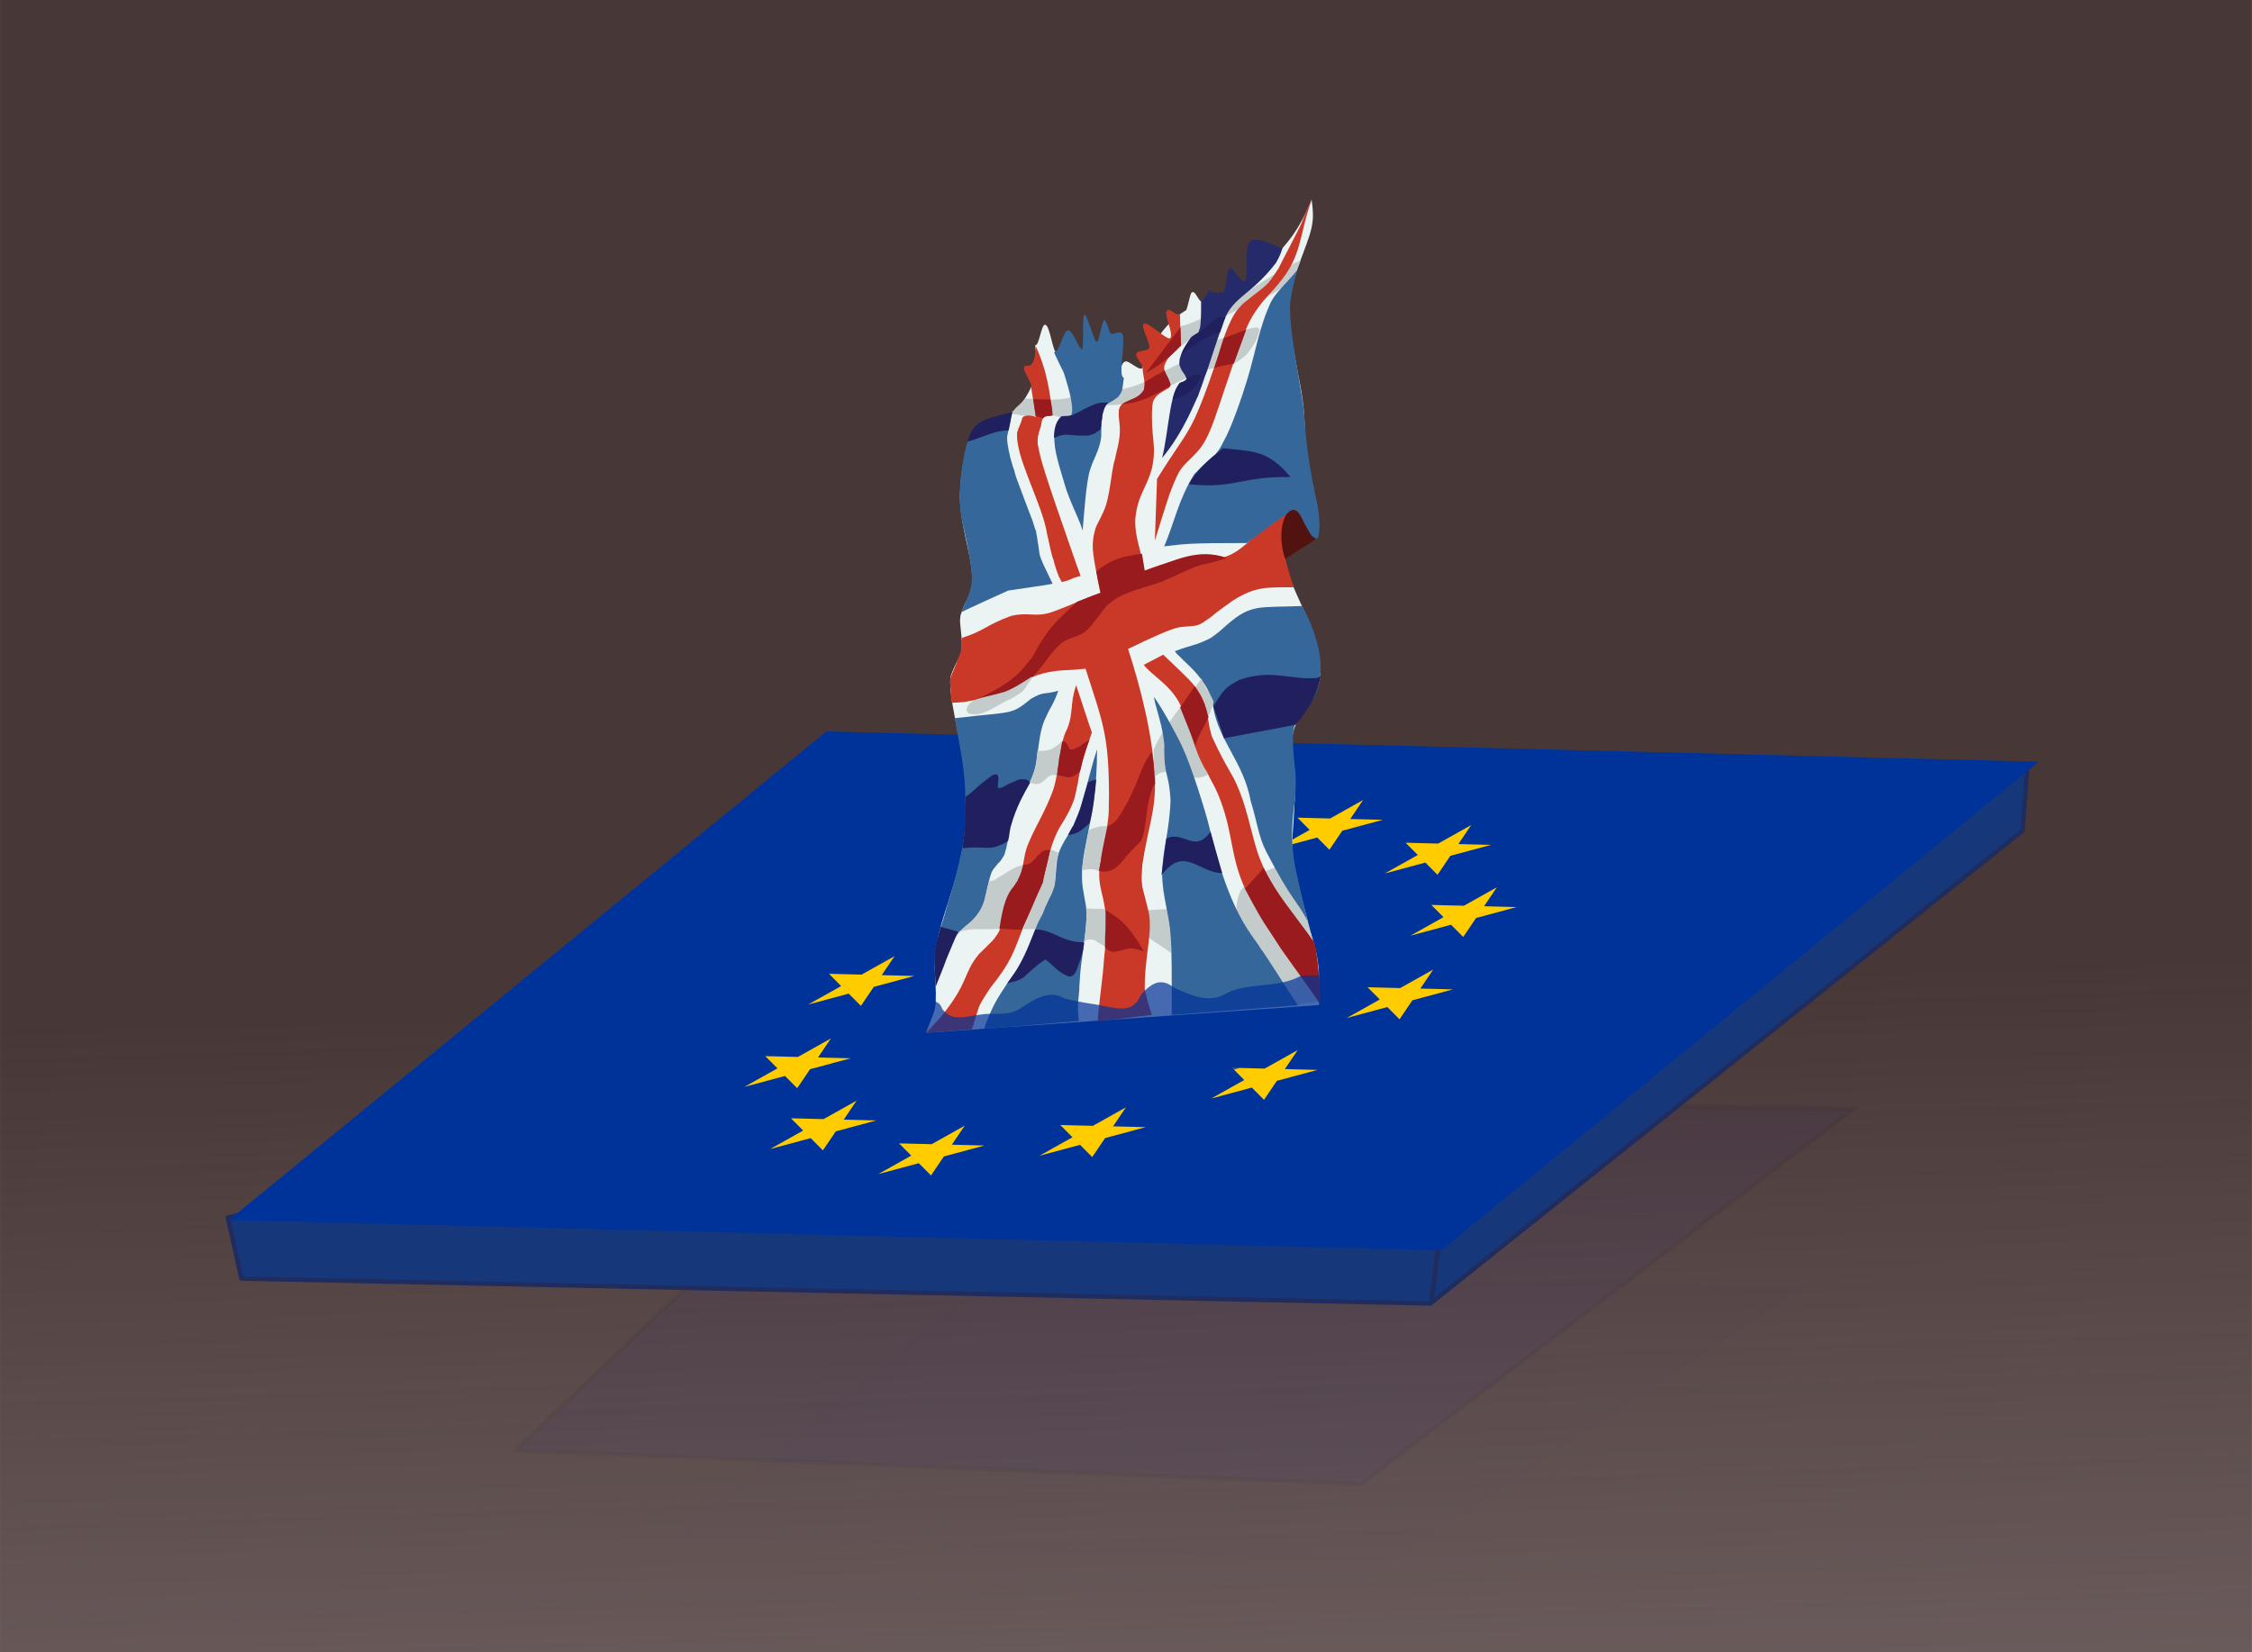 <?xml version="1.0" encoding="UTF-8" standalone="no"?>
<!-- Created with Inkscape (http://www.inkscape.org/) -->

<svg
   xmlns:dc="http://purl.org/dc/elements/1.1/"
   xmlns:cc="http://creativecommons.org/ns#"
   xmlns:rdf="http://www.w3.org/1999/02/22-rdf-syntax-ns#"
   xmlns:svg="http://www.w3.org/2000/svg"
   xmlns="http://www.w3.org/2000/svg"
   xmlns:xlink="http://www.w3.org/1999/xlink"
   xmlns:sodipodi="http://sodipodi.sourceforge.net/DTD/sodipodi-0.dtd"
   xmlns:inkscape="http://www.inkscape.org/namespaces/inkscape"
   id="svg2"
   sodipodi:docname="brexit2.svg"
   viewBox="0 0 1481.888 1087.225"
   version="1.1"
   inkscape:version="0.91 r13725"
   width="1481.888"
   height="1087.225">
  <defs
     id="defs11843">
    <linearGradient
       inkscape:collect="always"
       id="linearGradient12794">
      <stop
         style="stop-color:#e3dbdb;stop-opacity:1;"
         offset="0"
         id="stop12796" />
      <stop
         style="stop-color:#e3dbdb;stop-opacity:0;"
         offset="1"
         id="stop12798" />
    </linearGradient>
    <filter
       inkscape:collect="always"
       style="color-interpolation-filters:sRGB"
       id="filter12735"
       x="-0.026"
       width="1.053"
       y="-0.095"
       height="1.19">
      <feGaussianBlur
         inkscape:collect="always"
         stdDeviation="15.405"
         id="feGaussianBlur12737" />
    </filter>
    <linearGradient
       inkscape:collect="always"
       xlink:href="#linearGradient12794"
       id="linearGradient12800"
       x1="90.347"
       y1="1294.361"
       x2="78.731"
       y2="958.786"
       gradientUnits="userSpaceOnUse"
       gradientTransform="matrix(1,0,0,0.919,0,91.358)" />
    <filter
       inkscape:collect="always"
       style="color-interpolation-filters:sRGB"
       id="filter12832"
       x="-0.03"
       width="1.06"
       y="-0.104"
       height="1.209">
      <feGaussianBlur
         inkscape:collect="always"
         stdDeviation="3.876"
         id="feGaussianBlur12834" />
    </filter>
  </defs>
  <sodipodi:namedview
     id="base"
     bordercolor="#666666"
     inkscape:pageshadow="2"
     inkscape:guide-bbox="true"
     pagecolor="#ffffff"
     inkscape:snap-global="true"
     inkscape:window-maximized="0"
     inkscape:zoom="0.22336941"
     inkscape:window-x="329"
     inkscape:window-height="975"
     showgrid="false"
     borderopacity="1.0"
     inkscape:current-layer="g12838"
     inkscape:cx="158.53534"
     inkscape:cy="360.41213"
     showguides="false"
     inkscape:window-y="0"
     inkscape:window-width="1209"
     inkscape:pageopacity="0.0"
     inkscape:document-units="px"
     fit-margin-top="0"
     fit-margin-left="0"
     fit-margin-right="0"
     fit-margin-bottom="0">
    <sodipodi:guide
       id="guide2985"
       position="671.748,426.056"
       orientation="1,0" />
    <sodipodi:guide
       id="guide2989"
       position="671.748,426.056"
       orientation="0,1" />
    <inkscape:grid
       id="grid3763"
       enabled="true"
       visible="true"
       snapvisiblegridlinesonly="true"
       type="xygrid"
       empspacing="5"
       originx="671.248"
       originy="425.556" />
  </sodipodi:namedview>
  <g
     id="layer1"
     inkscape:label="Layer 1"
     inkscape:groupmode="layer"
     transform="translate(671.248,-390.691)">
    <g
       id="g12838"
       transform="matrix(2.856,0,0,2.856,-129.363,-1734.161)">
      <g
         id="g12931">
        <rect
           style="opacity:1;fill:#483737;fill-opacity:1;stroke:none;stroke-width:2;stroke-linecap:round;stroke-linejoin:round;stroke-miterlimit:4;stroke-dasharray:none;stroke-opacity:1"
           id="rect12754"
           width="518.85"
           height="380.668"
           x="-189.729"
           y="743.97" />
        <path
           inkscape:connector-curvature="0"
           id="path12836"
           d="m 36.139,1022.674 -85.184,81.312 194.892,7.744 113.579,-86.475 z"
           style="opacity:0.135;fill:#000080;fill-rule:evenodd;stroke:#000000;stroke-width:1px;stroke-linecap:butt;stroke-linejoin:miter;stroke-opacity:1;filter:url(#filter12832)"
           transform="matrix(0.838,0,0,0.727,8.057,295.166)" />
        <path
           style="opacity:0.267;fill:#000080;fill-rule:evenodd;stroke:#000000;stroke-width:1px;stroke-linecap:butt;stroke-linejoin:miter;stroke-opacity:1;filter:url(#filter12832)"
           d="m 14.197,996.861 -85.184,81.312 194.892,7.744 113.579,-86.475 z"
           id="path12802"
           inkscape:connector-curvature="0" />
        <rect
           y="746.359"
           x="-189.729"
           height="378.279"
           width="518.85"
           id="rect12784"
           style="opacity:0.428;fill:url(#linearGradient12800);fill-opacity:1;stroke:none;stroke-width:2;stroke-linecap:round;stroke-linejoin:round;stroke-miterlimit:4;stroke-dasharray:none;stroke-opacity:1" />
        <path
           sodipodi:nodetypes="cccccc"
           style="fill:#16377a;fill-opacity:1;fill-rule:evenodd;stroke:#1f2c5d;stroke-width:1px;stroke-linecap:round;stroke-linejoin:round;stroke-opacity:1"
           d="m -137.244,1024.532 3.129,14.073 273.961,5.731 136.408,-108.897 1.146,-14.902 z"
           id="path12400"
           inkscape:connector-curvature="0" />
        <rect
           id="rect2991"
           style="fill:#003399"
           height="177.853"
           width="279.315"
           y="1398.808"
           x="1083.353"
           transform="matrix(1,0.025,-0.774,0.633,0,0)" />
        <path
           id="path3769"
           style="fill:#ffcc00"
           sodipodi:type="star"
           sodipodi:sides="5"
           sodipodi:r1="10"
           sodipodi:r2="3.8200002"
           inkscape:transform-center-y="-0.95491503"
           sodipodi:arg1="-1.5707963"
           sodipodi:arg2="-0.9424778"
           transform="matrix(1.034,0.026,-0.765,0.625,45.941,874.817)"
           inkscape:randomized="0"
           sodipodi:cy="90"
           sodipodi:cx="135"
           inkscape:rounded="0"
           inkscape:flatsided="false"
           d="m 135,80 2.245,6.91 7.265,2.75e-4 -5.878,4.271 2.245,6.91 L 135,93.82 l -5.878,4.27 2.245,-6.91 -5.878,-4.271 7.265,-2.75e-4 z" />
        <path
           id="path3793"
           style="fill:#ffcc00"
           sodipodi:type="star"
           d="m 135,80 2.245,6.91 7.265,2.75e-4 -5.878,4.271 2.245,6.91 L 135,93.82 l -5.878,4.27 2.245,-6.91 -5.878,-4.271 7.265,-2.75e-4 z"
           sodipodi:r1="10"
           inkscape:flatsided="false"
           inkscape:transform-center-y="-0.95491503"
           transform="matrix(1.034,0.026,-0.765,0.625,30.87,932.441)"
           sodipodi:arg2="-0.9424778"
           sodipodi:arg1="-1.5707963"
           inkscape:randomized="0"
           sodipodi:cy="90"
           sodipodi:cx="135"
           inkscape:rounded="0"
           sodipodi:r2="3.8200002"
           sodipodi:sides="5" />
        <path
           id="path3795"
           style="fill:#ffcc00"
           sodipodi:type="star"
           sodipodi:sides="5"
           sodipodi:r1="10"
           sodipodi:r2="3.8200002"
           inkscape:transform-center-y="-0.95491503"
           sodipodi:arg1="-1.5707963"
           sodipodi:arg2="-0.9424778"
           transform="matrix(1.034,0.026,-0.765,0.625,-45.857,949.862)"
           inkscape:randomized="0"
           sodipodi:cy="90"
           sodipodi:cx="135"
           inkscape:rounded="0"
           inkscape:flatsided="false"
           d="m 135,80 2.245,6.91 7.265,2.75e-4 -5.878,4.271 2.245,6.91 L 135,93.82 l -5.878,4.27 2.245,-6.91 -5.878,-4.271 7.265,-2.75e-4 z" />
        <path
           id="path3797"
           style="fill:#ffcc00"
           sodipodi:type="star"
           sodipodi:sides="5"
           sodipodi:r1="10"
           sodipodi:r2="3.8200002"
           inkscape:transform-center-y="-0.95491503"
           sodipodi:arg1="-1.5707963"
           sodipodi:arg2="-0.9424778"
           transform="matrix(1.034,0.026,-0.765,0.625,62.093,913.886)"
           inkscape:randomized="0"
           sodipodi:cy="90"
           sodipodi:cx="135"
           inkscape:rounded="0"
           inkscape:flatsided="false"
           d="m 135,80 2.245,6.91 7.265,2.75e-4 -5.878,4.271 2.245,6.91 L 135,93.82 l -5.878,4.27 2.245,-6.91 -5.878,-4.271 7.265,-2.75e-4 z" />
        <path
           id="path3799"
           style="fill:#ffcc00"
           sodipodi:type="star"
           sodipodi:sides="5"
           sodipodi:r1="10"
           sodipodi:r2="3.8200002"
           inkscape:transform-center-y="-0.95491503"
           sodipodi:arg1="-1.5707963"
           sodipodi:arg2="-0.9424778"
           transform="matrix(1.034,0.026,-0.765,0.625,-62.009,910.792)"
           inkscape:randomized="0"
           sodipodi:cy="90"
           sodipodi:cx="135"
           inkscape:rounded="0"
           inkscape:flatsided="false"
           d="m 135,80 2.245,6.91 7.265,2.75e-4 -5.878,4.271 2.245,6.91 L 135,93.82 l -5.878,4.27 2.245,-6.91 -5.878,-4.271 7.265,-2.75e-4 z" />
        <path
           id="path3801"
           style="fill:#ffcc00"
           sodipodi:type="star"
           sodipodi:sides="5"
           sodipodi:r1="10"
           sodipodi:r2="3.8200002"
           inkscape:transform-center-y="-0.95491503"
           sodipodi:arg1="-1.5707963"
           sodipodi:arg2="-0.9424778"
           transform="matrix(1.034,0.026,-0.765,0.625,70.846,880.593)"
           inkscape:randomized="0"
           sodipodi:cy="90"
           sodipodi:cx="135"
           inkscape:rounded="0"
           inkscape:flatsided="false"
           d="m 135,80 2.245,6.91 7.265,2.75e-4 -5.878,4.271 2.245,6.91 L 135,93.82 l -5.878,4.27 2.245,-6.91 -5.878,-4.271 7.265,-2.75e-4 z" />
        <path
           id="path3803"
           style="fill:#ffcc00"
           sodipodi:type="star"
           sodipodi:sides="5"
           sodipodi:r1="10"
           sodipodi:r2="3.8200002"
           inkscape:transform-center-y="-0.95491503"
           sodipodi:arg1="-1.5707963"
           sodipodi:arg2="-0.9424778"
           transform="matrix(1.034,0.026,-0.765,0.625,8.795,879.046)"
           inkscape:randomized="0"
           sodipodi:cy="90"
           sodipodi:cx="135"
           inkscape:rounded="0"
           inkscape:flatsided="false"
           d="m 135,80 2.245,6.91 7.265,2.75e-4 -5.878,4.271 2.245,6.91 L 135,93.82 l -5.878,4.27 2.245,-6.91 -5.878,-4.271 7.265,-2.75e-4 z" />
        <path
           id="path3805"
           style="fill:#ffcc00"
           sodipodi:type="star"
           sodipodi:sides="5"
           sodipodi:r1="10"
           sodipodi:r2="3.8200002"
           inkscape:transform-center-y="-0.95491503"
           sodipodi:arg1="-1.5707963"
           sodipodi:arg2="-0.9424778"
           transform="matrix(1.034,0.026,-0.765,0.625,-70.762,944.085)"
           inkscape:randomized="0"
           sodipodi:cy="90"
           sodipodi:cx="135"
           inkscape:rounded="0"
           inkscape:flatsided="false"
           d="m 135,80 2.245,6.91 7.265,2.75e-4 -5.878,4.271 2.245,6.91 L 135,93.82 l -5.878,4.27 2.245,-6.91 -5.878,-4.271 7.265,-2.75e-4 z" />
        <path
           id="path3807"
           style="fill:#ffcc00"
           sodipodi:type="star"
           sodipodi:sides="5"
           sodipodi:r1="10"
           sodipodi:r2="3.8200002"
           inkscape:transform-center-y="-0.95491503"
           sodipodi:arg1="-1.5707963"
           sodipodi:arg2="-0.9424778"
           transform="matrix(1.034,0.026,-0.765,0.625,-8.711,945.632)"
           inkscape:randomized="0"
           sodipodi:cy="90"
           sodipodi:cx="135"
           inkscape:rounded="0"
           inkscape:flatsided="false"
           d="m 135,80 2.245,6.91 7.265,2.75e-4 -5.878,4.271 2.245,6.91 L 135,93.82 l -5.878,4.27 2.245,-6.91 -5.878,-4.271 7.265,-2.75e-4 z" />
        <path
           id="path3809"
           style="fill:#ffcc00"
           sodipodi:type="star"
           sodipodi:sides="5"
           sodipodi:r1="10"
           sodipodi:r2="3.8200002"
           inkscape:transform-center-y="-0.95491503"
           sodipodi:arg1="-1.5707963"
           sodipodi:arg2="-0.9424778"
           transform="matrix(1.034,0.026,-0.765,0.625,76.769,894.919)"
           inkscape:randomized="0"
           sodipodi:cy="90"
           sodipodi:cx="135"
           inkscape:rounded="0"
           inkscape:flatsided="false"
           d="m 135,80 2.245,6.91 7.265,2.75e-4 -5.878,4.271 2.245,6.91 L 135,93.82 l -5.878,4.27 2.245,-6.91 -5.878,-4.271 7.265,-2.75e-4 z" />
        <path
           id="path3811"
           style="fill:#ffcc00"
           sodipodi:type="star"
           sodipodi:sides="5"
           sodipodi:r1="10"
           sodipodi:r2="3.8200002"
           inkscape:transform-center-y="-0.95491503"
           sodipodi:arg1="-1.5707963"
           sodipodi:arg2="-0.9424778"
           transform="matrix(1.034,0.026,-0.765,0.625,-30.786,892.237)"
           inkscape:randomized="0"
           sodipodi:cy="90"
           sodipodi:cx="135"
           inkscape:rounded="0"
           inkscape:flatsided="false"
           d="m 135,80 2.245,6.91 7.265,2.75e-4 -5.878,4.271 2.245,6.91 L 135,93.82 l -5.878,4.27 2.245,-6.91 -5.878,-4.271 7.265,-2.75e-4 z" />
        <path
           id="path3813"
           style="fill:#ffcc00"
           sodipodi:type="star"
           sodipodi:sides="5"
           sodipodi:r1="10"
           sodipodi:r2="3.8200002"
           inkscape:transform-center-y="-0.95491503"
           sodipodi:arg1="-1.5707963"
           sodipodi:arg2="-0.9424778"
           transform="matrix(1.034,0.026,-0.765,0.625,-76.685,929.76)"
           inkscape:randomized="0"
           sodipodi:cy="90"
           sodipodi:cx="135"
           inkscape:rounded="0"
           inkscape:flatsided="false"
           d="m 135,80 2.245,6.91 7.265,2.75e-4 -5.878,4.271 2.245,6.91 L 135,93.82 l -5.878,4.27 2.245,-6.91 -5.878,-4.271 7.265,-2.75e-4 z" />
        <g
           id="g12550"
           transform="matrix(0,-0.075,0.059,0,22.955,983.505)">
          <path
             id="path12552"
             d="m 2405.579,1373.26 c 32.747,38.362 72.568,91.63 174.835,143.718 -43.9,7.979 -68.85,8.561 -111.458,-8.598 -64.758,-27.066 -139.236,-72.828 -211.278,-77.451 -87.041,0 -111.363,10.8 -211.201,32.563 -180.391,48.934 -151.925,0.433 -401.327,73.571 -42.464,7.368 -24.48,7.836 -67.637,7.836 -12.421,0 -21.718,-0.726 -34.616,-7.836 l -3.348,-3.729 c 1.03,-5.89 0.283,-3.412 3.348,-11.031 24.345,-25.443 68.313,-42.007 84.526,-75.169 l 0,-7.151 -2.51,-6.088 c -5.233,-5.607 -3.099,-3.507 -9.359,-9.206 -176.612,-90.085 -299.778,127.21 -495.896,127.21 -21.173,-3.474 -7.271,-0.323 -40.627,-11.565 -39.035,-26.193 -31.609,-23.276 -67.56,-53.485 -50.043,-40.032 -60.65,-41.219 -97.992,-48.159 -57.442,-5.601 -64.745,13.086 -167.378,13.086 -133.115,-6.696 -174.908,-23.404 -266.056,3.803 -85.131,25.548 -173.426,73.524 -235.699,84.755 -37.074,5.252 -6.271,6.085 -138.62,6.085 L 20.437,12.322 c 6.833,1.687 4.455,0.529 16.053,6.924 65.093,29.582 42.572,36.473 187.541,25.563 189.43,0 317.732,189.33 683.512,99.285 94.266,-21.653 154.794,-42.999 207.017,-37.126 82.181,36.423 45.403,54.377 161.367,38.041 13.177,-1.584 9.455,-1.228 26.172,0.836 20.786,9.241 12.497,1.764 56.606,30.966 15.497,9.056 7.421,2.86 18.563,10.118 84.739,24.566 199.308,-53.507 316.879,-41.92 52.859,4.367 112.655,19.681 137.707,28.681 35.587,11.594 45.152,24.217 54.094,32.487 41.954,67.702 -6.067,109.718 77.755,186.931 19.651,16.304 35.218,26.546 48.849,33.208 9.655,4.719 7.78,24.466 16.257,26.475 11.407,2.704 32.998,-13.07 45.514,-11.524 16.103,0 36.796,0.885 58.28,-4.565 -4.157,16.934 67.954,24.785 63.294,40.608 -5.679,19.281 -78.712,26.537 -90.625,45.558 -42.424,67.734 -49.889,147.114 -69.825,225.386 0,21.471 41.642,19.941 47.361,40.658 4.22,15.288 -29.157,53.419 -20.277,66.54 18.279,13.483 123.367,54.252 177.347,170.574 3.541,6.724 51.971,15.682 55.496,23.328 7.206,15.633 -31.971,25.986 -29.407,43.031 7.869,52.297 42.193,110.976 44.969,119.66 6.049,18.927 41.834,90.62 94.642,161.215 z"
             inkscape:connector-curvature="0"
             style="clip-rule:evenodd;fill:#ecf3f3;fill-rule:evenodd"
             sodipodi:nodetypes="ccccccsccccccccccccccccccccccccccccssccsscsccsscc" />
          <path
             id="path12554"
             d="m 2058.331,1108.186 89.471,36.52 c 16.31,66.285 37.632,110.654 39.789,160.532 l -5.858,9.206 c -36.55,-9.428 -53.275,-28.844 -77.755,-51.129 -34.164,-54.675 -31.061,-47.245 -45.647,-155.129 z"
             inkscape:connector-curvature="0"
             style="clip-rule:evenodd;fill:#c4cbcb;fill-rule:evenodd" />
          <path
             id="path12556"
             d="m 2049.011,869.39 c 6.946,21.48 11.899,26.711 14.379,30.13 12.219,23.103 18.166,29.844 20.237,32.561 21.771,39.981 15.343,10.675 116.632,203.288 92.284,177.059 69.706,281.297 193.4,338.943 -42.027,-128.012 -180.268,-339.52 -201.921,-466.986 L 2049.011,869.39 Z"
             inkscape:connector-curvature="0"
             style="clip-rule:evenodd;fill:#c4cbcb;fill-rule:evenodd" />
          <path
             id="path12558"
             d="m 1948.447,716.49 c 0,128.416 34.662,176.906 88.709,324.944 l 44.737,-23.13 c -43.143,-132.746 -70.166,-137.577 -86.049,-256.012 -50.847,-49.186 -46.203,-44.714 -47.397,-45.802 z"
             inkscape:connector-curvature="0"
             style="clip-rule:evenodd;fill:#c4cbcb;fill-rule:evenodd" />
          <path
             id="path12560"
             d="m 1917.184,505.676 c -3.465,31.415 -4.035,13.179 -5.86,35.607 13.585,51.909 3.341,17.653 12.631,53.56 l 5.935,-1.748 c 19.48,0 21.403,4.392 47.246,1.748 -19.073,-73.569 -8.37,-112.694 -8.37,-197.05 -23.627,-25.747 -2.933,-1.827 -22.823,-27.922 -11.178,-17.012 -4.914,-4.304 -16.891,-20.998 l -6.009,-6.085 c -7.659,54.602 -11.112,77.237 -5.859,162.888 z"
             inkscape:connector-curvature="0"
             style="fill:#c4cbcb" />
          <path
             id="path12562"
             d="m 104.073,1427.665 c 150.724,-92.494 237.022,-255.787 354.005,-187.691 34.257,36.796 44.111,59.176 54.931,84.602 31.572,91.492 10.424,78.737 -7.609,133.37 -141.277,36.231 -226.999,90.841 -387.862,90.841 -12.75,-115.645 -4.598,-40.902 -13.465,-121.122 z"
             inkscape:connector-curvature="0"
             style="clip-rule:evenodd;fill:#c4cbcb;fill-rule:evenodd" />
          <path
             id="path12564"
             d="m 313.592,877.12 c 21.423,0 8.668,-0.912 21.986,-0.912 7.056,1.282 47.837,2.692 61.702,0.912 1.591,40.442 1.059,21.07 3.348,76.843 -55.906,21.803 -98.919,11.56 -135.197,15.445 56.992,-105.853 19.688,-38.608 48.996,-92.287 l -0.835,0 z"
             inkscape:connector-curvature="0"
             style="clip-rule:evenodd;fill:#c4cbcb;fill-rule:evenodd" />
          <path
             id="path12566"
             d="m 20.414,12.289 c 6.371,6.5 38.866,46.697 53.257,61.247 105.444,107.831 125.664,79.698 188.452,144.096 0.912,1.299 27.496,36.191 42.149,54.398 25.674,26.646 34.598,27.888 41.389,30.358 40.433,18.046 96.558,14.271 125.002,49.605 41.079,48.88 83.377,31.159 134.359,60.636 51.096,26.683 96.787,65.984 164.792,96.699 70.84,25.897 138.722,22.027 184.193,52.951 48.365,25.798 78.453,10.276 134.359,35.454 -25.64,11.141 -121.998,50.262 -145.314,61.398 -72.555,-33.411 -120.011,-46.55 -123.328,-48.008 -13.762,-1.854 -10.046,-4.03 -32.943,-6.998 -34.94,-12.036 -51.408,-2.918 -136.109,-71.44 C 567.998,474.222 486.764,486.434 426.004,441.31 414.642,435.047 369.16,401.151 347.412,392.238 267.693,352.772 241.087,346.617 156.449,260.466 144.663,251.578 115.282,225.162 99.007,217.631 76.513,207.898 37.469,193.294 36.469,192.98 L 31.447,190.015 20.414,12.289 Z"
             inkscape:connector-curvature="0"
             style="clip-rule:evenodd;fill:#ca3927;fill-rule:evenodd" />
          <path
             id="path12568"
             d="m 55.929,681.567 19.4,211.735 c 49.758,-21.531 72.502,-25.711 80.342,-27.922 111.823,0 183.275,36.727 250.003,10.88 11.567,-3.126 61.46,-19.878 62.463,-20.237 30.012,-2.151 4.428,-5.177 68.548,0 121.589,23.551 165.901,53.508 264.459,49.071 133.177,-8.027 274.976,-53.986 398.741,-104.688 68.856,181.767 66.552,193.079 68.473,223.983 3.519,58.533 3.116,51.025 29.518,99.439 18.172,26.539 40.175,68.037 48.997,82.851 45.755,90.842 42.301,134.938 42.301,240.493 101.412,-42.217 177.958,-65.692 235.699,-16.206 -27.282,-38.281 -45.889,-80.689 -61.626,-104.762 -22.693,-46.201 -66.203,-86.482 -81.177,-149.652 10.969,-55.255 6.181,-81.692 0.912,-127.207 -3.792,-20.11 -13.981,-89.598 -42.301,-184.726 67.997,-15.853 100.656,-36.517 152.924,-36.517 78.236,7.055 100.854,46.079 163.04,65.963 73.761,19.378 88.045,-6.258 189.29,0.759 13.441,2.894 9.016,1.467 19.401,6.239 12.726,10.691 13.982,9.336 38.041,61.321 l 5.096,3.121 6.773,0 c 5.746,-2.988 29.87,-17.419 35.377,-20.924 l 10.195,-3.118 7.683,0 c 28.758,13.289 25.808,19.432 64.138,65.809 5.959,-0.611 85.832,-4.565 97.156,-4.565 -10.267,-15.706 20.146,-37.082 9.136,-50.699 -10.919,-13.505 -65.676,25.088 -83.065,14.437 -14.438,-8.843 52.597,-88.993 42.8,-104.746 -7.651,-12.303 -46.849,19.279 -71.287,21.825 -12.891,1.343 -10.319,-45.698 -19.346,-50.449 -12.818,-6.746 -35.608,27.323 -43.867,23.862 -31.51,2.325 -38.82,10.134 -63.3,7.683 l -6.773,-3.118 c -23.437,-21.33 -19.533,-23.258 -43.06,-85.287 -4.112,-4.953 -2.55,-3.2 -6.847,-7.685 -5.141,-1.868 -3.232,-0.983 -8.37,-3.88 -36.886,-4.733 -48.095,11.045 -100.578,-0.762 -17.852,-4.055 -37.102,-11.088 -52.345,-14.683 -38.927,-15.961 -114.13,-17.964 -158.856,-43.594 -28.252,-15.865 -38.772,-25.358 -52.419,-31.953 -58.836,-21.779 -81.906,-9.697 -199.409,18.031 -19.806,-72.535 -35.075,-102.66 -60.79,-194.693 -14.714,-64.108 2.686,-83.211 -10.195,-153.606 -26.774,-94.776 -46.225,-105.087 -67.559,-192.334 -13.605,-2.901 -23.828,-0.274 -38.878,-2.206 -67.028,-31.492 -75.487,-39.636 -87.874,-43.518 -16.342,0 -59.303,4.317 -72.582,6.998 1.635,46.957 2.342,46.863 5.859,72.201 34.045,239.087 73.922,172.121 92.134,334.91 4.534,63.26 -0.042,23.947 6.695,114.883 -161.842,65.825 -202.693,91.523 -390.297,91.523 -47.068,-2.485 -45.165,3.029 -103.09,-9.357 -26.157,-5.232 -62.154,-17.824 -87.797,-23.204 -121.158,-25.907 -101,44.766 -311.781,13.086 -57.658,-4.692 -123.602,-18.277 -189.29,-24.804 l -0.835,0 z"
             inkscape:connector-curvature="0"
             style="clip-rule:evenodd;fill:#ca3927;fill-rule:evenodd"
             sodipodi:nodetypes="cccccccccccccccccccccccccccccsssssccccccccccccccccccccccccccc" />
          <path
             id="path12570"
             d="m 1534.459,905.056 187.614,8.447 c 165.816,130.267 122.932,128.168 369.147,234.937 24.821,11.459 40.401,13.012 96.318,41.161 50.064,27.619 54.351,38.285 72.733,59.039 66.806,104.989 48.156,88.285 108.036,138.772 10.946,5.88 117.593,78.405 139.381,90.003 69.73,36.212 64.902,34.589 71.059,39.564 -104.707,-48.234 -171.901,-36.415 -256.012,-128.122 -23.6,-22.896 -42.268,-51.321 -75.169,-81.254 -39.085,-35.872 -64.734,-46.274 -95.482,-62.083 -230.655,-106.252 -297.057,-116.289 -348.908,-177.572 -50.195,-59.209 -35.046,-61.169 -127.665,-105.524 -39.042,-16.941 -134.633,-54.299 -141.052,-56.606 l 0,-0.762 z"
             inkscape:connector-curvature="0"
             style="clip-rule:evenodd;fill:#ca3927;fill-rule:evenodd" />
          <path
             id="path12572"
             d="m 1515.027,941.462 c 69.241,38.151 144.407,55.605 222.232,117.85 15.231,21.688 1.319,-1.492 38.876,51.964 9.29,17.56 6.058,6.694 21.075,30.355 14.759,13.271 14.426,15.337 41.389,32.563 39.246,29.272 141.057,73.349 188.375,91.373 87.016,33.817 163.486,46.914 241.71,94.646 34.545,25.515 62.836,70.039 95.482,100.121 -94.031,-29.153 -103.857,-34.517 -201.157,-19.475 -74.494,11.194 -172.818,37.399 -226.342,45.039 -38.289,6.849 -102.393,2.465 -271.229,47.4 -9.252,2.304 -73.497,23.397 -121.73,9.965 l -3.348,-2.206 -2.51,-4.033 -0.838,-4.565 0.838,-6.239 c 15.533,-28.943 49.436,-34.575 84.449,-67.483 3.176,-6.726 2.205,-4.245 4.26,-10.88 -9.054,-29.624 -85.386,-155.344 -101.34,-182.898 10e-4,-232.189 -2.529,-236.527 -10.192,-323.497 z"
             inkscape:connector-curvature="0"
             style="clip-rule:evenodd;fill:#35679a;fill-rule:evenodd" />
          <path
             id="path12574"
             d="m 1785.398,932.994 c 84.73,27.092 213.2,29.42 234.025,75.777 2.058,11.429 -0.906,5.401 3.422,17.272 l 4.186,2.206 5.858,-0.762 c 21.983,-12.597 12.115,-13.992 38.953,-26.322 7.797,-0.965 5.394,-1.203 18.563,0.759 12.282,5.769 22.525,3.933 68.475,45.802 3.78,6.874 5.403,14.571 14.302,27.92 11.771,5.449 3.421,0.787 15.217,6.239 14.747,2.237 25.478,3.729 79.427,3.729 7.125,15.355 35.079,31.939 35.079,31.939 -10.676,6.309 -10.657,39.212 -6.837,52.719 3.82,13.507 67.362,13.577 72.974,27.608 5.613,14.032 -46.703,42.026 -37.002,57.547 10.696,21.395 100.473,-5.017 118.748,20.674 23.325,32.79 -24.992,116.594 -19.082,127.608 -19.151,-8.298 -21.099,-8.491 -45.649,-25.64 -107.255,-104.222 -104.401,-180.094 -196.746,-210.897 -6.9,-5.05 -130.623,-56.555 -138.696,-59.722 l -1.597,-1.674 -3.425,-0.685 c -8.037,-5.479 3.185,1.977 -69.234,-31.802 -8.19,-7.462 -108.105,-52.764 -190.126,-140.295 z"
             inkscape:connector-curvature="0"
             style="clip-rule:evenodd;fill:#252b6a;fill-rule:evenodd"
             sodipodi:nodetypes="cccccccccccssscsccccccccc" />
          <path
             id="path12576"
             d="m 1192.314,981.731 c 22.047,71.836 14.255,71.104 39.638,138.013 19.413,38.534 33.067,52.481 46.485,73.569 59.721,89.197 47.846,120.927 53.255,286.37 -92.105,65.43 -215.717,108.485 -299.149,32.563 -49.444,-40.452 -44.534,-64.522 -102.177,-68.245 -98.318,0 -95.491,20.67 -206.179,6.085 -154.833,-27.041 -209.275,10.878 -358.114,49.682 59.049,-38.121 58.738,-59.645 209.451,-158.858 49.057,-32.071 90.765,-35.616 156.271,-61.398 121.784,-28.272 185.831,-126.96 292.38,-147.217 21.99,-7.992 39.314,-7.388 74.332,-39.561 35.097,-29.99 51.689,-58.212 86.123,-101.644 l 8.446,-8.444 -0.762,-0.915 z"
             inkscape:connector-curvature="0"
             style="clip-rule:evenodd;fill:#35679a;fill-rule:evenodd" />
          <path
             id="path12578"
             d="m 32.26,238.754 24.497,369.298 c 57.463,-8.835 74.453,2.208 108.187,2.208 60.266,4.167 70.892,8.371 109.861,14.683 133.497,23.385 126.262,10.465 177.346,1.674 113.752,-29.606 202.176,52.724 439.293,52.724 -71.665,-31.258 -196.178,-60.377 -251.753,-104.003 -14.224,-9.535 -15.626,-14.901 -48.996,-36.443 -53.168,-33.386 -96.149,-3.883 -159.619,-48.082 -15.936,-7.811 -40.018,-26.029 -55.843,-34.922 -36.983,-19.05 17.615,6.993 -63.3,-30.204 -92.437,-42.464 -77.869,-44.588 -141.13,-98.524 -33.794,-26.818 -52.256,-48.196 -125.002,-83.69 L 32.26,238.754 Z"
             inkscape:connector-curvature="0"
             style="clip-rule:evenodd;fill:#35679a;fill-rule:evenodd" />
          <path
             id="path12580"
             d="m 164.923,50.33 c 75.994,38.002 97.039,36.076 146.076,72.963 36.05,26.921 44.435,69.274 87.949,103.85 33.104,21.921 66.836,18.198 114.883,40.323 8.782,5.921 6.653,3.633 26.171,24.042 11.336,14.968 9.921,11.908 27.085,25.563 12.932,4.557 20.749,9.471 64.137,17.804 114.788,22.551 139.931,102.243 245.97,111.001 35.72,8.857 77.437,9.057 117.393,36.443 23.154,11.809 34.451,26.963 76.918,45.573 -14.042,-61.162 -0.348,-52.018 -24.575,-106.056 -51.863,-82.043 -38.169,-64.247 -59.952,-298.543 -141.949,32.607 -158.01,42.682 -313.454,42.682 -65.816,-7.703 -73.263,-5.504 -217.06,-54.247 -41.294,-15.576 -24.453,-10.751 -52.42,-20.39 -1,-0.335 -30.536,-10.092 -53.257,-20.084 C 226.478,29.352 288.301,49.417 171.692,49.417 l -6.769,0.913 z"
             inkscape:connector-curvature="0"
             style="clip-rule:evenodd;fill:#35679a;fill-rule:evenodd" />
          <path
             id="path12582"
             d="m 1313.048,149.594 c 7.478,17.938 65.593,181.206 65.96,182.216 19.653,165.907 15.316,135.401 21.075,173.846 105.77,-64.734 72.236,-44.752 132.684,-58.888 20.479,-2.921 13.678,-4.006 27.848,-5.477 10.242,-5.574 32.018,-13.62 33.018,-13.998 1.002,-0.498 82.08,-40.29 130.936,-62.844 26.156,-11.26 21.641,-5.983 34.616,-13.922 17.416,-4.913 10.457,-5.917 54.17,-17.119 51.007,-12.309 35.191,-1.236 95.406,8.444 5.868,2.61 10.927,3.115 18.563,8.674 -24.257,-64.603 -12.071,-88.473 -37.202,-141.208 -34.631,-39.438 -95.182,-49.443 -145.315,-59.724 -138.673,-20.202 -157.164,11.422 -250.992,28.684 -86.488,21.104 -105.709,15.753 -174.758,-26.476 l -6.009,-2.208 z"
             inkscape:connector-curvature="0"
             style="clip-rule:evenodd;fill:#35679a;fill-rule:evenodd" />
          <path
             id="path12584"
             d="m 1563.247,622.719 c 32.114,-10.79 61.751,-34.407 125.838,-63.604 38.243,-14.122 104.916,-42.838 141.967,-45.8 26.972,-3.849 69.116,3.139 83.613,26.325 1.096,13.274 0.447,4.503 2.51,34.92 l 1.674,3.121 2.587,2.282 c 28.485,10.875 106.12,-22.538 127.588,-30.966 1,-0.746 52.915,-33.381 62.538,-37.887 -4.476,19.182 62.989,35.701 66.804,52.323 4.809,20.951 -53.427,41.075 -57.831,55.811 -3.081,10.31 100.237,-0.237 106.061,11.193 4.509,8.85 -89.608,39.634 -83.228,48.193 8.324,11.166 60.513,18.362 66.088,27.386 5.608,9.076 -35.432,19.961 -39.421,24.977 -9.244,11.623 16.627,45.818 -10.963,50.015 -34.764,5.288 -123.376,-19.255 -126.179,2.929 -35.922,-6.831 -39.741,-2.819 -59.113,-22.445 -20.588,-32.125 -14.089,-43.89 -39.715,-57.365 -13.963,-3.398 -10.196,-5.326 -24.423,-5.326 -15.974,-3.727 -55.674,-3.271 -56.68,-3.271 -39.123,-4.387 -69.094,-30.331 -98.83,-41.767 -33.34,-17.539 -159.298,-26.621 -190.886,-31.044 z"
             inkscape:connector-curvature="0"
             style="clip-rule:evenodd;fill:#35679a;fill-rule:evenodd"
             sodipodi:nodetypes="cccccccccsssssssccccccc" />
          <path
             id="path12586"
             d="m 328.786,136.371 c 16.339,55.022 7.227,82.864 11.108,165.25 103.779,25.924 98.755,26.738 137.63,62.081 25.132,19.909 39.712,24.667 59.116,27.845 -9.213,-44.592 -22.516,-61.548 -48.159,-116.251 l -2.588,-15.598 c -40.172,-23.7 -67.954,-7.099 -119.143,-66.722 -12.538,-15.179 -7.983,-11.407 -21.075,-31.04 -10.08,-13.532 -1.725,-1.951 -16.889,-25.565 z"
             inkscape:connector-curvature="0"
             style="clip-rule:evenodd;fill:#c4cbcb;fill-rule:evenodd" />
          <path
             id="path12588"
             d="m 331.312,136.371 c -8.125,-4.275 -67.234,-36.906 -83.614,-45.038 -27.716,-11.548 -71.383,-36.67 -85.363,-42.454 9.919,0 22.223,-1.674 32.106,-1.674 l 5.935,-1.597 6.772,0 c 69.487,-7.792 99.371,10.909 138.544,22.596 -1.028,10.557 -0.264,6.878 -3.348,16.13 -1.028,9.718 -0.247,5.987 -3.423,16.357 -3.683,19.255 -2.944,15.662 -5.935,26.478 l -1.674,9.202 z"
             inkscape:connector-curvature="0"
             style="clip-rule:evenodd;fill:#21205f;fill-rule:evenodd" />
          <path
             id="path12590"
             d="m 587.303,153.307 c 68.067,13.443 89.492,10.441 158.781,13.239 15.513,31.292 29.839,39.39 66.038,104.765 2.056,9.623 1.5,6.274 2.436,14.683 l -2.436,5.477 -6.01,2.282 c -11.469,0 -3.687,0.457 -27.77,-2.282 l -4.26,0.762 -1.673,3.118 c 0,17.534 8.938,22.732 20.237,61.398 7.656,18.511 6.772,18.393 6.772,43.214 -4.112,11.494 -1.978,7.225 -9.358,18.716 -76.967,-59.201 -128.962,-72.99 -138.468,-77.525 -18.969,-3.391 0.053,-1.253 -27.921,-5.554 -7.299,-1.779 -4.203,-0.91 -13.543,-3.805 -36.345,-72.442 -12.993,-86.387 -22.823,-177.572 l 0,-0.916 z"
             inkscape:connector-curvature="0"
             style="clip-rule:evenodd;fill:#21205f;fill-rule:evenodd" />
          <path
             id="path12592"
             d="m 339.856,297.746 c 0,53.755 -2.588,19.755 -2.588,88.254 13.09,8.493 107.517,61.387 141.967,81.561 92.515,24.013 11.566,4.582 102.254,28.681 l 0.76,-17.042 -4.184,-13.237 c -17.906,-27.494 -16.006,-18.153 -35.531,-44.89 l -5.098,-14.834 -0.76,-16.206 -5.858,-0.912 c -17.003,-8.803 -4.435,2.597 -45.725,-22.292 -5.212,-6.139 -0.863,-1.756 -12.629,-10.957 -26.094,-28.425 -54.29,-43.153 -132.608,-58.126 z"
             inkscape:connector-curvature="0"
             style="clip-rule:evenodd;fill:#991b1e;fill-rule:evenodd" />
          <path
             id="path12594"
             d="m 338.928,387.645 c 56.793,33.529 83.79,44.883 142.728,79.963 42.001,9.965 68.313,22.545 99.818,30.128 l 0,8.672 c -3.176,8.502 -1.807,5.191 -6.01,14.532 l 0,8.749 c -25.047,-13.807 -68.298,-10.526 -102.177,-15.749 -45.679,-19.2 -27.999,-19.827 -86.2,-46.332 -18.489,-12.729 -29.726,-20.689 -48.159,-29.596 0,-9.922 0,-39.335 0,-50.367 z"
             inkscape:connector-curvature="0"
             style="clip-rule:evenodd;fill:#c4cbcb;fill-rule:evenodd" />
          <path
             id="path12596"
             d="m 627.906,565.361 c 4.2,30.949 5.168,41.356 36.367,84.224 33.699,13.934 98.704,22.508 135.12,26.476 -5.924,-19.923 -1.776,-9.464 -8.369,-31.651 -104.191,-40.847 -57.543,-16.369 -128.502,-55.006 l -5.098,-2.359 c -9.754,-9.399 -6.697,-5.627 -29.518,-21.684 z"
             inkscape:connector-curvature="0"
             style="clip-rule:evenodd;fill:#21205f;fill-rule:evenodd" />
          <path
             id="path12598"
             d="m 338.076,437.271 c 0,71.411 -39.639,103.129 -39.639,189.29 -2.184,0.951 -1.161,0.554 -4.336,1.674 l -3.348,-0.912 -3.347,0 c -13.04,-4.148 -6.25,0.208 -22.749,-6.085 -18.752,-5.388 -12.149,-5.317 -30.509,-12.477 -20.569,-9.456 -18.01,-7.067 -32.029,-17.119 l -5.098,-6.239 -3.348,-7.685 0,-9.357 c 12.741,-44.596 38.271,-64.033 51.432,-89.928 l 0,-3.121 c -52.981,-95.113 -57.119,-62.096 -72.658,-147.444 61.231,61.725 116.409,83.526 165.629,110.165 l 0,-0.762 z"
             inkscape:connector-curvature="0"
             style="clip-rule:evenodd;fill:#21205f;fill-rule:evenodd" />
          <path
             id="path12600"
             d="m 789.244,416.319 c -5.23,25.022 -4.262,16.71 -4.262,36.443 11.121,25.565 10.23,16.312 24.575,40.4 l 3.424,13.239 -1.751,16.204 c 29.902,2.692 80.902,15.92 109.861,24.196 -14.842,-16.184 -13.135,-13.671 -29.595,-45.953 -6.174,-30.306 -5.1,-39.602 -4.185,-54.094 -48.453,-5.999 -53.838,-7.174 -98.067,-30.435 z"
             inkscape:connector-curvature="0"
             style="clip-rule:evenodd;fill:#c4cbcb;fill-rule:evenodd" />
          <path
             id="path12602"
             d="m 812.951,521.829 c -6.686,37.943 -5.99,26.898 -7.685,52.726 3.02,12.824 9.63,26.314 16.967,37.202 22.059,10.208 23.489,1.668 98.829,37.89 -25.028,-50.056 -14.186,-20.845 -29.595,-62.615 l -0.837,-9.359 0.837,-4.565 c 9.902,-9.019 11.998,-5.543 21.988,-17.119 l 2.51,-5.324 0,-7.154 c -8.223,-1.774 -5.152,-0.889 -13.466,-3.88 -8.409,-0.841 -5.131,-0.131 -14.379,-3.118 -8.41,-0.841 -5.149,-0.13 -14.304,-3.121 -8.315,-1.774 -5.226,-1.062 -13.542,-3.118 -21.889,-1.97 -15.618,-3.825 -47.322,-7.532 l 0,-0.913 z"
             inkscape:connector-curvature="0"
             style="clip-rule:evenodd;fill:#991b1e;fill-rule:evenodd" />
          <path
             id="path12604"
             d="m 519.734,619.601 c 37.598,7.906 123.358,27.154 123.403,27.163 11.423,34.412 11.151,38.746 12.629,74.484 -27.257,-12.704 -100.622,-23.966 -137.631,-35.076 5.154,-21.734 7.397,-30.247 1.599,-66.571 z"
             inkscape:connector-curvature="0"
             style="clip-rule:evenodd;fill:#c4cbcb;fill-rule:evenodd" />
          <path
             id="path12606"
             d="m 299.213,628.219 c 8.769,0.902 57.479,13.714 103.927,8.447 -3.036,33.531 -0.591,33.08 -2.511,73.569 -22.567,8.97 -86.25,9.891 -114.959,0 6.695,-15.62 7.661,-17.549 19.477,-41.008 2.055,-12.424 1.483,-7.809 2.511,-20.237 l -2.511,-10.803 -5.934,-9.968 z"
             inkscape:connector-curvature="0"
             style="clip-rule:evenodd;fill:#c4cbcb;fill-rule:evenodd" />
          <path
             id="path12608"
             d="m 281.495,710.244 c 68.272,0 16.026,2.359 115.719,2.359 -23.035,52.048 -44.578,89.529 -126.751,149.652 18.941,-66.951 4.192,-61.318 -1.597,-120.056 l 3.347,-14.683 9.282,-17.272 z"
             inkscape:connector-curvature="0"
             style="clip-rule:evenodd;fill:#991b1e;fill-rule:evenodd" />
          <path
             id="path12610"
             d="m 517.208,686.172 c 64.599,17.344 1.882,-3.406 137.782,33.325 9.19,29.236 21.08,38.022 38.725,52.724 89.456,70.458 144.215,74.208 190.203,121.122 -8.315,0.841 -5.418,0.512 -12.705,1.444 -25.185,7.104 -35.819,5.772 -48.083,9.359 -18.375,0 -1.412,1.674 -38.117,1.674 l -6.695,-7 c -60.88,-32.707 -116.664,-22.178 -167.303,-46.485 -6.881,-7.293 -32.26,-44.866 -62.538,-72.963 -27.851,-31.192 -32.943,-50.153 -32.943,-79.199 l 2.586,-14 -0.912,0 z"
             inkscape:connector-curvature="0"
             style="clip-rule:evenodd;fill:#991b1e;fill-rule:evenodd" />
          <path
             id="path12612"
             d="m 1476.135,1413.848 c 67.216,128.999 20.706,44.852 62.538,121.73 7.111,-19.825 7.499,-18.961 48.995,-48.006 27.738,-16.921 29.129,-18.532 37.205,-30.358 2.056,-6.728 1.484,-4.091 2.51,-11.563 -3.025,-12.379 -2.625,-13.611 -12.628,-25.565 -25.626,-21.011 -76.519,-31.988 -138.62,-6.238 z"
             inkscape:connector-curvature="0"
             style="clip-rule:evenodd;fill:#52120f;fill-rule:evenodd" />
          <path
             id="path12614"
             d="m 1478.691,1186.496 c -37.593,-154.256 5.237,-37.348 -73.495,-257.533 -27.781,-108.276 -37.71,-186.731 -94.646,-233.416 -46.647,-47.191 -42.914,-42.425 -55.766,-58.888 -21.781,-38.117 -17.062,-63.638 -38.801,-99.209 -32.343,-45.388 -61.582,-60.11 -103.166,-111.003 -51.704,-115.323 -44.753,-97.838 -48.083,-116.404 -7.981,-45.307 -11.336,-47.164 -21.074,-105.296 10.833,27.908 46.297,140.518 108.872,198.496 27.369,30.155 23.101,23.113 53.332,44.888 66.967,53.149 74.517,65.777 139.38,154.368 1.988,6.913 26.636,90.263 27.01,91.526 19.06,-4.804 4.054,-1.322 26.172,-7.836 26.075,-7.559 23.298,-5.03 38.879,-10.118 26.698,39.568 45.945,80.604 54.929,178.638 -2.602,0.3 -50.928,10.289 -52.42,10.652 32.299,122.42 71.674,209.252 38.877,321.135 z"
             inkscape:connector-curvature="0"
             style="clip-rule:evenodd;fill:#991b1e;fill-rule:evenodd" />
          <path
             id="path12616"
             d="m 1024.166,173.683 c -7.29,-2.898 -4.409,-1.977 -12.629,-4.033 -4.205,2.056 -2.643,1.136 -6.847,4.033 l -3.348,4.565 c -6.584,36.561 -0.791,56.291 24.499,113.971 27.561,58.669 10.906,37.247 42.226,93.808 14.176,20.191 21.45,16.85 37.204,35.833 6.166,2.897 3.858,2.029 10.118,3.805 -30.195,-58.35 -37.369,-74.622 -47.322,-106.97 -17.746,-74.193 -17.574,-124.975 -43.901,-145.012 z"
             inkscape:connector-curvature="0"
             style="clip-rule:evenodd;fill:#c4cbcb;fill-rule:evenodd" />
          <path
             id="path12618"
             d="m 807.04,904.166 c 13.738,0 58.767,-3.88 83.613,-3.88 73.321,38.79 159.045,136.214 218.809,187.085 -26.174,9.197 -38.938,29.86 -69.31,45.8 l -5.022,0.608 c -40.895,-10.482 -88.357,-57.095 -128.424,-69.842 l -5.098,0 c -75.458,39.677 -40.123,19.842 -87.037,50.518 -37.584,-84.91 38.741,-148.113 -7.531,-210.289 z"
             inkscape:connector-curvature="0"
             style="clip-rule:evenodd;fill:#c4cbcb;fill-rule:evenodd" />
          <path
             id="path12620"
             d="M 104.925,1463.477 75.329,970.853 c 128.255,0 187.558,0.972 245.894,-4.565 57.442,-3.71 121.58,-32.717 185.867,-32.717 76.658,0 123.579,27.508 228.167,32.717 69.638,-5.713 65.703,-15.445 113.133,-22.445 63.29,-5.664 39.726,2.613 83.69,-6.239 51.759,-10.287 83.385,-28.375 120.741,-36.594 -35.867,34.225 -135.704,101.825 -156.271,112.371 -55.036,33.375 -198.762,90.555 -241.634,103.395 -26.119,9.25 -199.223,53.927 -315.965,149.65 -32.546,26.691 -42.275,39.214 -59.951,51.888 -19.288,19.939 -144.082,118.558 -164.792,137.252 l -9.283,7.911 z"
             inkscape:connector-curvature="0"
             style="clip-rule:evenodd;fill:#35679a;fill-rule:evenodd" />
          <path
             id="path12622"
             d="m 503.643,930.612 c 5.725,1.146 98.303,15.957 113.285,19.327 27.05,65.419 -47.834,112.342 21.988,172.246 -8.498,2.442 -120.625,42.867 -127.665,45.726 0,-91.905 86.426,-146.976 -6.695,-237.298 l -0.913,0 z"
             inkscape:connector-curvature="0"
             style="clip-rule:evenodd;fill:#21205f;fill-rule:evenodd" />
          <path
             id="path12624"
             d="m 107.413,1551.891 c 74.375,-57.954 166.952,-167.351 355.678,-294.814 99.748,-56.917 162.274,-45.882 265.371,-93.047 45.562,-20.554 65.501,-39.784 94.645,-56.604 63.345,-52.512 156.158,-69.561 213.711,-108.721 56.312,-40.607 77.975,-100.023 114.046,-137.173 l 31.269,76.081 c -87.821,115.022 -106.546,158.113 -200.246,175.898 -45.57,9.115 -19.343,5.491 -49.833,13.239 -128.561,75.867 -103.904,80.028 -198.572,122.566 -149.365,60.489 -182.155,35.278 -354.005,201.691 -46.243,42.847 -3.32,4.725 -82.852,77.528 -55.974,14.898 -155.528,23.356 -189.212,23.356 z"
             inkscape:connector-curvature="0"
             style="clip-rule:evenodd;fill:#ca3927;fill-rule:evenodd" />
          <path
             id="path12626"
             d="m 107.413,1551.891 c 20.361,-15.866 170.167,-152.963 171.562,-154.368 92.72,-73.57 50.378,-50.121 184.116,-140.446 l 63.452,72.81 c -87.241,55.822 -103.725,83.136 -229.916,198.65 -57.147,15.208 -157.739,23.354 -189.214,23.354 z"
             inkscape:connector-curvature="0"
             style="clip-rule:evenodd;fill:#991b1e;fill-rule:evenodd" />
          <path
             id="path12628"
             d="m 966.673,1454.118 c 0,0 -38.508,-259.993 -41.313,-279.216 49.242,-18.879 82.986,-35.974 97.993,-41.769 54.179,42.189 59.339,50.039 81.027,100.732 35.723,127.777 -2.4,207.616 6.77,306.456 l 5.934,13.086 c -52.55,-16.049 -91.993,-34.542 -150.411,-99.289 z"
             inkscape:connector-curvature="0"
             style="clip-rule:evenodd;fill:#21205f;fill-rule:evenodd" />
          <path
             id="path12630"
             d="m 1019.945,1003.422 c 35.115,32.313 23.755,19.474 65.049,57.518 -53.95,41.497 -24.514,18.37 -55.768,38.802 -15.159,4.938 -3.334,2.091 -19.401,7.683 -16.38,5.707 -5.63,1.827 -20.314,7 -3.694,-2.532 -61.189,-39.62 -64.212,-41.92 -7.176,-3.773 -14.434,-6.635 -18.641,-8.598 -1.816,0 -3.197,0 -5.021,0 16.1,-7.055 109.636,-56.168 118.307,-59.724 l 0,-0.761 z"
             inkscape:connector-curvature="0"
             style="clip-rule:evenodd;fill:#991b1e;fill-rule:evenodd" />
          <path
             id="path12632"
             d="m 1927.342,348.12 c -24.591,-125.718 -27.719,-152.129 -91.222,-175.213 21.713,86.882 32.959,102.079 35.454,161.215 31.749,7.143 -5.464,-0.444 55.768,13.998 z"
             inkscape:connector-curvature="0"
             style="clip-rule:evenodd;fill:#21205f;fill-rule:evenodd" />
          <path
             id="path12634"
             d="m 1914.674,542.781 c 0,24.101 -3.045,29.826 21.985,86.049 19.911,51.475 20.239,54.436 20.239,94.644 -5.143,-5.703 -3.215,-3.567 -8.447,-9.357 -6.259,-3.644 -4.124,-2.221 -9.357,-6.239 -12.679,-4.774 -20.641,-9.053 -33.78,-9.053 -7.186,-2.053 -4.688,-1.307 -10.957,-3.271 -15.085,0 -7.217,-0.98 -20.16,-2.967 -15.6,-27.745 -11.333,-17.474 -18.716,-45.041 -3.167,-85.612 11.718,-81.386 -7.532,-136.413 37.67,0 54.146,11.815 66.725,31.648 z"
             inkscape:connector-curvature="0"
             style="clip-rule:evenodd;fill:#21205f;fill-rule:evenodd" />
          <path
             id="path12636"
             d="m 1996.527,1050.083 c 6.558,13.925 16.684,19.786 29.673,27.922 8.314,5.7 5.033,3.964 14.379,7.609 2.922,-17.526 3.749,-17.047 -0.912,-37.89 -15.813,-26.83 -17.168,-24.758 -22.826,-46.562 -13.414,-10.664 -21.656,-17.984 -49.833,-27.161 2.681,29.21 12.893,51.357 29.519,76.082 z"
             inkscape:connector-curvature="0"
             style="fill:#21205f" />
          <path
             id="path12638"
             d="m 2108.111,1011.151 c 6.445,2.644 12.964,4.33 33.018,22.598 15.68,14.421 17.449,16.46 25.41,29.594 9.081,32.104 27.044,39.939 50.595,85.136 l 3.425,16.357 -0.915,16.281 c -8.024,-4.743 -43.232,-19.814 -47.247,-21.683 -7.724,-43.85 -41.396,-105.18 -64.286,-147.521 l 0,-0.762 z"
             inkscape:connector-curvature="0"
             style="clip-rule:evenodd;fill:#21205f;fill-rule:evenodd" />
          <path
             id="path12640"
             d="m 1705.983,1037.452 c 62.211,47.09 87.678,100.361 110.62,133.599 -10.848,115.209 -3.216,173.038 -88.709,263.774 2.939,-191.811 -37.524,-220.984 -21.911,-397.373 z"
             inkscape:connector-curvature="0"
             style="clip-rule:evenodd;fill:#21205f;fill-rule:evenodd" />
          <path
             id="path12642"
             d="m 1423.762,614.996 c -7.924,-44.29 -9.512,-26.462 -18.565,-72.961 4.112,-3.833 2.359,-2.583 7.685,-5.477 10.19,-9.72 53.239,-26.036 59.952,-27.237 20.44,-10.593 57.552,-17.69 77.755,-24.651 96.181,-18.471 240.353,-128.038 315.964,-117.242 6.83,4.099 1.106,1.079 12.631,5.479 l 2.51,2.433 4.26,1.447 c 6.654,4.959 19.339,9.428 24.423,10.88 l 5.096,8.595 c 1.871,14.796 2.977,13.525 -2.51,44.128 10.154,-2.375 89.452,-18.408 90.46,-18.563 13.256,6.105 47.198,-31.192 61.032,-28 10.599,2.445 0.693,18.645 10.056,30.035 8.692,10.574 36.18,16.539 57.262,15.158 -70.938,41.287 -134.048,56.084 -214.549,65.735 -1.885,-25.47 -2.075,-22.869 -5.935,-32.563 l -6.773,-6.847 c -14.938,-5.21 -8.641,-1.864 -21.073,-5.63 -11.773,-6.095 -8.913,-2.204 -18.64,-7.759 l -5.099,-0.685 -4.184,-2.282 c -13.557,-1.94 -7.21,-1.597 -26.172,-1.597 -29.978,9.392 -26.682,0.784 -190.128,72.048 -9.949,4.87 -197.606,86.413 -215.458,95.556 z"
             inkscape:connector-curvature="0"
             style="clip-rule:evenodd;fill:#ca3927;fill-rule:evenodd"
             sodipodi:nodetypes="cccccccccccccssccccccccccc" />
          <path
             id="path12644"
             d="m 1914.734,439.639 c -1.505,15.205 -1.44,9.493 -6.011,27.996 l 5.175,7.685 c 3.829,24.256 -0.661,8.477 3.271,30.279 16.145,0 40.708,-5.918 49.072,-8.521 0,-64.933 0.762,-19.835 0.762,-66.799 -8.715,1.245 -52.269,9.36 -52.269,9.36 z"
             inkscape:connector-curvature="0"
             style="fill:#991b1e" />
          <path
             id="path12646"
             d="m 1951.862,774.737 c 20.373,46.324 16.64,62.785 43.06,86.81 9.625,1.925 11.928,3.803 25.336,3.803 20.293,48.195 5.893,10.407 34.616,77.604 -15.537,7.294 -16.906,13.197 -40.551,22.596 l -5.858,0 C 1955.15,855.597 1953.994,808.853 1951.862,774.737 Z"
             inkscape:connector-curvature="0"
             style="clip-rule:evenodd;fill:#991b1e;fill-rule:evenodd" />
          <path
             id="path12648"
             d="m 2047.307,869.39 141.052,135.654 -55.691,2.282 c -28.26,-31.343 -67.003,-90.833 -84.525,-137.936 l -0.836,0 z"
             inkscape:connector-curvature="0"
             style="clip-rule:evenodd;fill:#991b1e;fill-rule:evenodd" />
          <polygon
             id="polygon12650"
             points="2180.751,1261.848 2076.901,1213.687 2064.196,1137.606 2154.58,1174.049 "
             style="clip-rule:evenodd;fill:#991b1e;fill-rule:evenodd" />
          <path
             style="opacity:0.838;fill:#003399;fill-opacity:1;fill-rule:evenodd;stroke:none;stroke-width:14.983px;stroke-linecap:butt;stroke-linejoin:miter;stroke-opacity:1;filter:url(#filter12735)"
             d="m 189.306,1544.95 c 31.55,27.825 123.675,78.619 49.41,114.118 -40.43,17.459 -125.085,33.89 -131.668,-27.588 -17.167,-43.24 -49.727,-87.844 -58.202,-137.721 -15.782,-62.275 -20.121,-126.495 -37.8,-188.206 -14.413,-98.136 -89.308,1.281 -105.022,-96.877 -9.41,-110.469 -22.813,-467.224 -18.886,-577.32 -21.811,-162.365 -31.339,-256.32 -39.586,-419.117 C -167.834,120.919 -58.826,-0.155 -23.391,-91.128 4.423,-139.587 77.904,-84.523 96.492,-46.526 111.115,-11.678 137.864,56.775 93.737,74.903 51.295,112.59 73.475,175.763 76.414,224.522 c 7.587,53.681 -7.716,110.519 21.689,160.086 25.929,50.77 55.971,110.57 28.128,167.271 -12.097,53.582 -15.785,110.3 -25.012,165.059 -7.666,53.663 -17.401,106.205 36.857,134.121 38.268,44.749 51.265,79.071 21.25,128.765 -22.796,64.827 -51.329,139.791 -16.614,205.822 34.047,92.87 13.531,196.939 52.168,288.266 5.778,40.642 -2.425,81.772 4.928,122.262 -5.471,-16.664 -4.783,-34.637 -10.503,-51.224 z"
             id="path12709"
             inkscape:connector-curvature="0"
             sodipodi:nodetypes="ccccccccccccccccccccc" />
        </g>
        <path
           inkscape:connector-curvature="0"
           id="path12929"
           d="m 141.504,1032.21 -1.464,11.919"
           style="fill:none;fill-rule:evenodd;stroke:#1f2c5d;stroke-width:1.05;stroke-linecap:round;stroke-linejoin:round;stroke-opacity:1;stroke-miterlimit:4;stroke-dasharray:none" />
      </g>
    </g>
  </g>
</svg>

